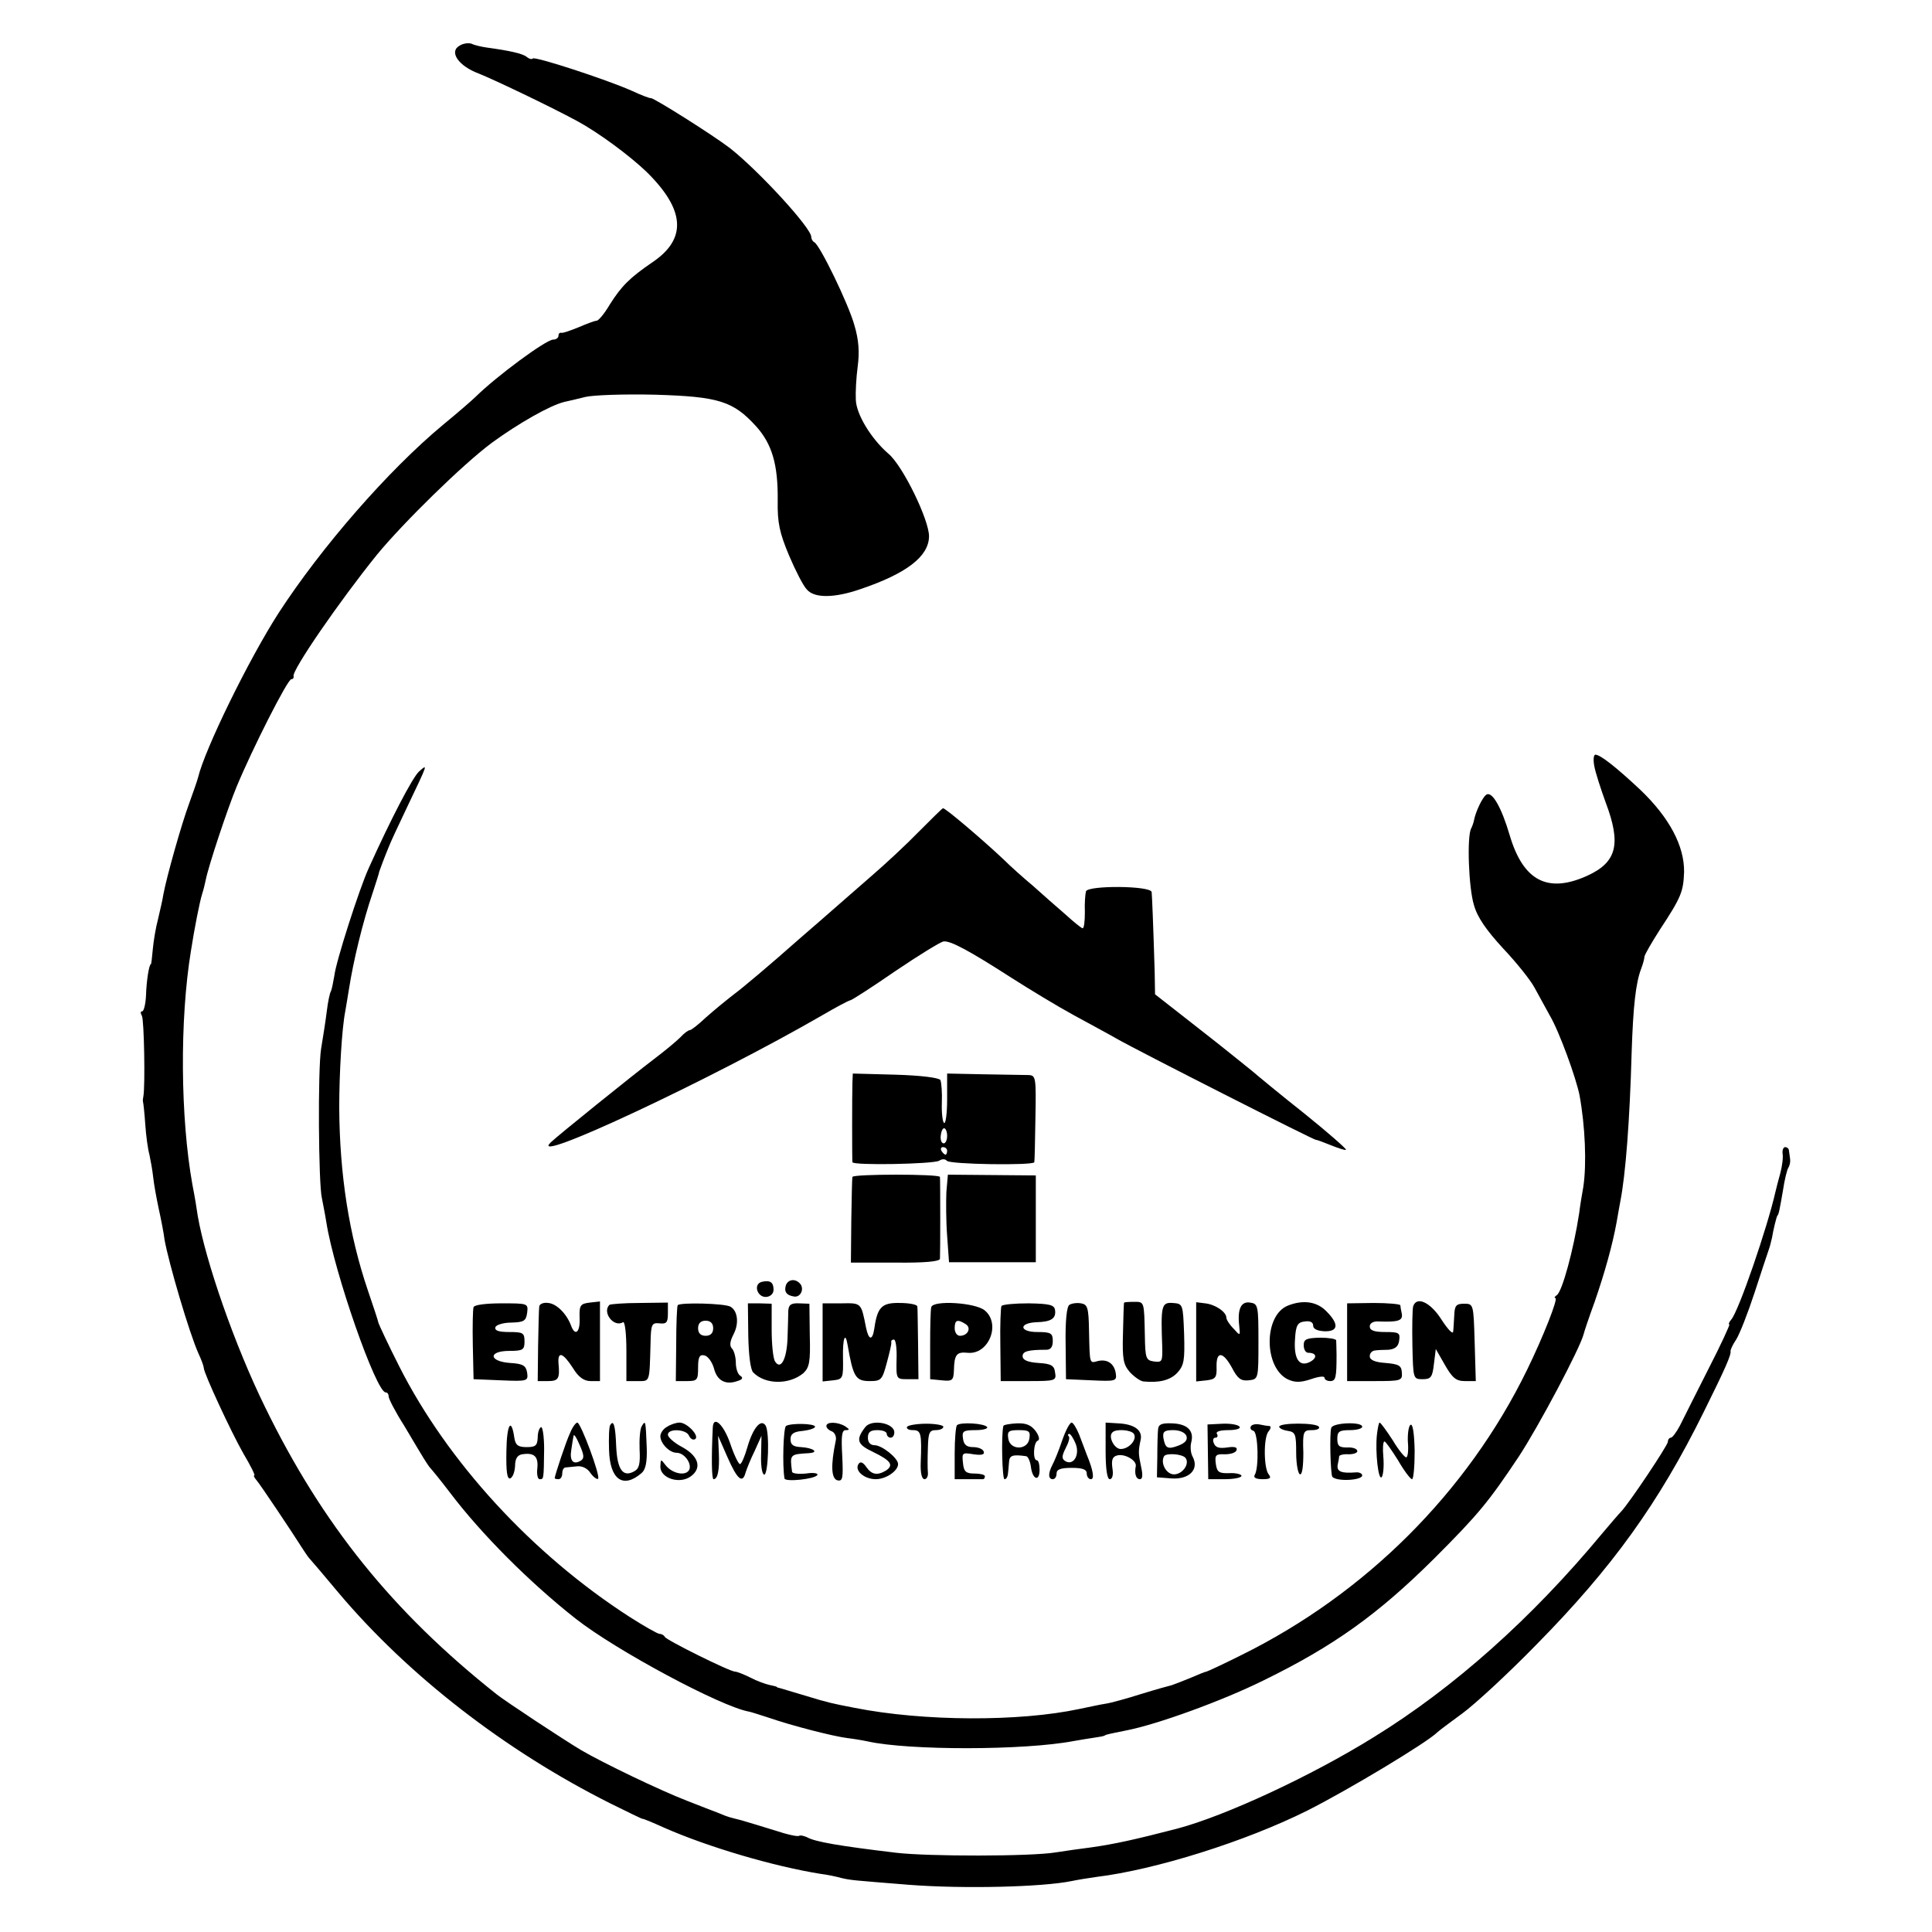<?xml version="1.0" standalone="no"?>
<!DOCTYPE svg PUBLIC "-//W3C//DTD SVG 20010904//EN"
 "http://www.w3.org/TR/2001/REC-SVG-20010904/DTD/svg10.dtd">
<svg version="1.0" xmlns="http://www.w3.org/2000/svg"
 width="512pt" height="512pt" viewBox="0 0 512 512"
 preserveAspectRatio="xMidYMid meet">
<g transform="translate(0,512) scale(0.1,-0.1)"
fill="#000000" stroke="none">
<path d="M1218 4999 c-29 -16 -3 -54 51 -74 40 -16 187 -86 261 -126 57 -31
138 -91 183 -134 103 -101 108 -178 16 -240 -60 -41 -82 -63 -113 -112 -14
-24 -30 -43 -35 -43 -5 0 -26 -8 -47 -17 -22 -9 -42 -16 -46 -15 -5 1 -8 -2
-8 -8 0 -5 -6 -10 -14 -10 -19 0 -150 -97 -205 -151 -9 -9 -47 -42 -86 -74
-147 -122 -324 -326 -437 -500 -79 -123 -195 -360 -213 -435 -2 -8 -13 -40
-24 -70 -20 -54 -59 -192 -68 -240 -2 -14 -9 -43 -14 -65 -6 -22 -12 -58 -14
-80 -2 -22 -4 -40 -5 -40 -5 0 -12 -46 -13 -82 -1 -24 -6 -43 -10 -43 -5 0 -5
-5 -1 -12 6 -10 9 -186 4 -213 -1 -5 -2 -12 -1 -15 1 -3 4 -30 6 -60 2 -30 7
-66 11 -80 3 -14 8 -41 10 -60 2 -19 9 -57 15 -85 6 -27 13 -63 15 -80 11 -62
66 -249 90 -302 8 -17 14 -34 14 -38 0 -14 73 -171 105 -227 19 -32 32 -58 29
-58 -3 0 0 -6 6 -13 9 -10 94 -137 125 -186 6 -9 12 -18 15 -21 3 -3 38 -44
78 -92 184 -218 440 -417 719 -557 46 -23 84 -41 85 -41 2 1 28 -10 59 -24
116 -51 289 -102 414 -122 17 -2 41 -7 55 -11 26 -6 31 -6 180 -18 143 -11
352 -6 430 10 14 3 44 8 66 11 156 19 395 94 559 176 109 55 317 180 345 208
3 3 32 25 65 49 33 24 122 106 197 183 201 204 324 375 443 616 57 115 74 153
71 162 0 3 6 17 15 30 9 14 31 70 49 125 18 55 35 107 38 115 3 8 6 22 8 30 4
24 12 55 14 58 4 4 6 15 15 67 4 28 11 55 14 60 4 6 6 16 5 23 -1 6 -2 17 -3
22 0 6 -5 10 -10 10 -5 0 -8 -8 -7 -17 2 -10 -1 -33 -6 -52 -5 -18 -11 -41
-13 -50 -21 -93 -97 -315 -117 -338 -6 -7 -8 -13 -5 -13 2 0 -22 -53 -55 -117
-33 -65 -67 -133 -76 -151 -9 -17 -20 -32 -24 -32 -4 0 -8 -5 -8 -11 0 -9
-102 -162 -124 -185 -6 -6 -29 -33 -51 -59 -185 -223 -392 -408 -605 -539
-164 -102 -392 -208 -520 -242 -112 -29 -166 -41 -230 -50 -25 -3 -66 -9 -92
-13 -65 -11 -339 -11 -423 -1 -151 18 -215 29 -236 41 -9 4 -18 6 -21 4 -3 -3
-31 3 -64 14 -32 10 -72 22 -89 27 -35 9 -34 8 -60 19 -11 4 -49 19 -85 33
-70 27 -222 100 -280 134 -47 28 -200 129 -224 148 -275 218 -462 450 -614
762 -80 163 -157 385 -178 506 -2 15 -8 52 -14 82 -32 178 -34 437 -4 620 9
58 23 130 30 152 3 9 7 25 9 35 7 37 58 190 82 248 41 99 135 285 145 285 4 0
7 3 6 8 -5 15 121 198 221 322 70 85 228 240 305 297 70 51 154 99 192 108 10
2 35 8 55 13 20 5 103 8 185 6 169 -5 207 -17 268 -84 42 -47 58 -101 57 -196
-1 -60 5 -86 30 -146 17 -40 38 -81 47 -90 20 -24 74 -23 143 1 121 41 180 86
181 139 1 43 -70 189 -108 220 -45 39 -85 104 -86 143 -1 19 1 58 5 88 5 38 3
70 -9 110 -16 57 -92 213 -106 219 -4 2 -8 8 -8 14 0 24 -139 175 -215 235
-44 34 -201 133 -210 133 -3 -1 -26 8 -52 20 -68 30 -255 91 -261 85 -3 -3
-10 -1 -16 4 -10 9 -47 17 -106 25 -14 2 -32 6 -40 10 -8 3 -23 1 -32 -5z"/>
<path d="M4225 3090 c3 -17 17 -60 30 -96 42 -111 30 -159 -49 -195 -104 -47
-169 -14 -205 107 -22 75 -47 118 -62 108 -10 -6 -29 -46 -33 -69 -1 -5 -4
-14 -7 -20 -12 -20 -7 -158 7 -203 9 -33 33 -67 77 -115 35 -37 73 -84 84
-105 11 -20 29 -53 40 -73 25 -42 70 -166 79 -212 15 -82 19 -182 10 -242 -4
-22 -9 -53 -11 -70 -15 -98 -45 -207 -59 -217 -6 -4 -8 -8 -4 -8 8 0 -32 -102
-75 -190 -158 -324 -428 -594 -759 -757 -48 -24 -89 -43 -91 -43 -3 0 -22 -8
-43 -17 -22 -9 -43 -17 -49 -19 -5 -1 -41 -11 -80 -23 -38 -12 -81 -24 -95
-26 -14 -2 -45 -9 -70 -14 -159 -34 -413 -33 -595 3 -62 12 -71 14 -130 32
-33 10 -63 19 -67 20 -5 1 -9 2 -10 4 -2 1 -11 3 -20 5 -9 2 -32 10 -49 19
-18 9 -36 16 -41 16 -14 0 -183 84 -186 92 -2 4 -8 8 -14 8 -5 0 -42 21 -81
46 -257 166 -481 410 -609 663 -29 57 -53 109 -55 115 -1 6 -14 45 -28 86 -50
147 -75 307 -76 485 0 91 7 210 16 255 2 13 7 40 10 60 11 71 36 176 63 255 9
28 17 52 17 55 2 6 13 36 25 65 4 11 25 56 46 100 59 124 59 122 34 100 -17
-16 -74 -125 -133 -256 -25 -55 -87 -248 -91 -285 -3 -18 -7 -37 -9 -41 -3 -4
-8 -28 -11 -53 -3 -25 -10 -69 -15 -99 -9 -55 -7 -358 2 -396 2 -11 8 -40 12
-65 21 -133 132 -450 157 -450 5 0 8 -5 8 -11 0 -6 18 -41 41 -77 22 -37 45
-76 52 -87 7 -11 14 -22 17 -25 3 -3 27 -32 52 -65 84 -111 212 -239 334 -335
107 -84 385 -233 459 -246 6 -1 30 -9 55 -17 58 -20 166 -48 205 -53 17 -2 41
-6 55 -9 108 -24 414 -24 545 1 17 3 41 7 55 9 14 2 26 4 28 6 3 2 6 3 56 13
83 16 256 79 365 133 186 91 303 175 452 323 117 117 144 150 224 270 52 79
163 288 172 325 1 5 14 44 29 85 27 78 47 150 58 210 3 19 8 44 10 56 14 71
25 214 30 394 4 124 11 185 25 222 5 13 9 28 9 33 1 6 19 37 40 70 58 88 63
102 65 154 1 69 -39 144 -115 217 -65 61 -107 94 -120 94 -5 0 -6 -14 -3 -30z"/>
<path d="M2435 2916 c-33 -34 -89 -86 -125 -117 -36 -31 -123 -108 -195 -170
-71 -63 -148 -128 -170 -144 -22 -17 -56 -45 -75 -62 -19 -18 -38 -33 -42 -33
-4 0 -15 -8 -25 -19 -10 -10 -41 -36 -69 -57 -63 -48 -254 -202 -274 -221 -69
-65 428 168 720 337 36 21 68 38 73 39 4 0 58 35 119 77 62 42 119 77 128 79
18 3 68 -24 180 -96 47 -30 121 -75 165 -99 44 -24 96 -52 115 -63 52 -30 525
-270 528 -268 1 1 19 -6 39 -14 20 -8 38 -14 40 -12 2 2 -47 45 -109 95 -62
49 -125 101 -140 114 -15 12 -79 64 -142 113 l-115 90 -1 60 c-4 133 -7 201
-8 211 -3 17 -168 18 -174 2 -2 -7 -4 -32 -3 -55 0 -24 -2 -43 -6 -43 -3 0
-24 17 -47 38 -23 20 -61 53 -84 74 -24 20 -59 51 -78 70 -54 51 -156 138
-161 136 -2 0 -31 -29 -64 -62z"/>
<path d="M2259 2250 c-1 -31 -1 -203 0 -210 2 -9 215 -5 230 4 7 5 16 5 20 0
6 -10 230 -13 232 -4 1 3 2 56 3 118 2 107 1 112 -18 113 -12 0 -65 1 -119 2
l-97 2 0 -68 c0 -38 -4 -66 -8 -63 -4 2 -7 27 -6 54 1 26 -1 53 -4 60 -5 6
-51 12 -120 14 l-112 3 -1 -25z m251 -140 c0 -11 -4 -20 -9 -20 -6 0 -9 9 -8
20 1 11 5 20 9 20 4 0 8 -9 8 -20z m0 -40 c0 -5 -2 -10 -4 -10 -3 0 -8 5 -11
10 -3 6 -1 10 4 10 6 0 11 -4 11 -10z"/>
<path d="M2259 2001 c-1 -3 -2 -56 -3 -116 l-1 -111 117 0 c79 -1 118 3 119
10 1 13 1 208 0 217 -1 8 -231 8 -232 0z"/>
<path d="M2508 1961 c-1 -25 -1 -77 2 -116 l5 -70 115 0 115 0 0 115 0 115
-117 1 -116 1 -4 -46z"/>
<path d="M2019 1723 c-24 -6 -12 -42 12 -40 11 1 19 9 19 19 0 20 -9 26 -31
21z"/>
<path d="M2083 1715 c-6 -18 1 -28 22 -31 16 -2 26 18 17 32 -12 16 -32 15
-39 -1z"/>
<path d="M1255 1656 c-2 -6 -3 -51 -2 -101 l2 -90 73 -3 c70 -3 72 -2 69 20
-3 19 -11 24 -45 26 -57 4 -59 32 -2 32 36 0 40 3 40 25 0 23 -4 25 -41 25
-28 0 -39 4 -36 13 2 6 21 12 42 12 33 1 39 4 42 26 3 25 2 25 -68 25 -41 0
-72 -4 -74 -10z"/>
<path d="M1429 1657 c-1 -6 -2 -54 -3 -104 l-1 -93 27 0 c28 0 32 6 28 48 -2
32 12 27 38 -13 15 -25 30 -35 47 -35 l25 0 0 106 0 105 -27 -3 c-25 -3 -28
-7 -27 -40 2 -39 -12 -51 -23 -20 -12 31 -38 57 -60 59 -13 2 -24 -3 -24 -10z"/>
<path d="M1615 1662 c-20 -20 12 -61 36 -46 5 3 9 -30 9 -75 l0 -81 30 0 c33
0 31 -5 34 100 1 51 3 55 24 53 18 -2 22 2 22 26 l0 29 -75 -1 c-41 0 -77 -3
-80 -5z"/>
<path d="M1796 1661 c-2 -3 -4 -50 -4 -104 l-1 -97 30 0 c27 0 29 3 29 36 0
28 4 35 17 32 9 -2 20 -17 25 -34 8 -33 31 -45 62 -34 14 4 16 9 8 14 -7 4
-12 20 -12 35 0 15 -5 32 -10 37 -7 7 -6 19 4 38 15 29 11 62 -8 73 -14 9
-135 12 -140 4z m94 -61 c0 -13 -7 -20 -20 -20 -13 0 -20 7 -20 20 0 13 7 20
20 20 13 0 20 -7 20 -20z"/>
<path d="M1983 1581 c1 -53 6 -91 13 -98 32 -33 96 -33 133 -2 16 15 19 30 17
100 l-1 84 -27 1 c-22 1 -28 -4 -29 -20 0 -12 -1 -44 -2 -73 -2 -55 -18 -85
-33 -61 -5 7 -9 45 -9 83 l0 70 -32 1 -31 0 1 -85z"/>
<path d="M2180 1562 l0 -103 28 3 c26 3 27 5 26 61 -1 50 6 69 12 34 15 -86
21 -97 59 -97 30 0 33 3 45 48 7 26 13 50 12 55 -1 4 2 7 7 7 5 0 8 -24 7 -52
-1 -52 -1 -53 28 -53 l30 0 -1 93 c-1 50 -1 96 -2 100 -1 5 -22 9 -47 9 -47 1
-59 -11 -67 -68 -5 -33 -15 -31 -22 3 -13 66 -12 65 -65 64 l-50 0 0 -104z"/>
<path d="M2468 1656 c-2 -6 -3 -51 -3 -101 l0 -90 31 -3 c28 -3 31 0 32 27 1
41 7 49 36 46 56 -6 89 76 46 112 -24 21 -137 28 -142 9z m91 -45 c16 -10 6
-31 -15 -31 -8 0 -14 9 -14 20 0 22 7 25 29 11z"/>
<path d="M2654 1659 c-2 -4 -4 -51 -3 -103 l1 -96 74 0 c71 0 74 1 70 23 -2
18 -10 23 -44 25 -29 2 -42 8 -42 18 0 13 15 17 63 17 11 0 17 7 17 23 0 21
-5 24 -41 24 -48 0 -50 24 -2 26 39 1 52 10 49 32 -2 14 -14 17 -70 18 -37 0
-69 -3 -72 -7z"/>
<path d="M2834 1662 c-7 -4 -11 -43 -10 -102 l1 -95 68 -3 c63 -3 67 -2 64 18
-4 27 -23 39 -48 33 -22 -6 -21 -9 -23 81 -1 61 -4 69 -21 72 -11 2 -25 0 -31
-4z"/>
<path d="M2979 1668 c-1 -2 -2 -39 -3 -82 -2 -68 1 -82 18 -102 12 -13 28 -24
36 -25 42 -4 71 3 90 23 18 20 20 33 18 103 -3 79 -3 80 -30 82 -30 2 -32 -7
-28 -115 1 -40 0 -43 -22 -40 -21 3 -23 8 -24 68 -2 92 -1 90 -29 90 -14 0
-25 -1 -26 -2z"/>
<path d="M3170 1564 l0 -105 28 3 c23 3 27 7 26 36 -1 42 17 41 41 -3 15 -29
24 -35 44 -33 26 3 26 3 26 103 0 95 -1 100 -22 103 -24 4 -34 -17 -29 -61 3
-28 3 -28 -15 -8 -11 11 -19 24 -19 29 0 15 -29 35 -56 38 l-24 3 0 -105z"/>
<path d="M3413 1660 c-65 -26 -64 -166 1 -196 18 -8 33 -8 60 1 20 7 36 9 36
4 0 -5 7 -9 15 -9 15 0 17 9 17 70 0 17 -1 34 -1 38 -1 4 -20 7 -43 7 -36 -1
-43 -4 -43 -20 0 -11 5 -20 12 -20 22 0 25 -13 5 -24 -29 -15 -44 8 -40 61 2
36 7 44 26 46 14 2 22 -2 22 -11 0 -9 11 -14 30 -15 37 -1 39 19 5 53 -25 26
-62 31 -102 15z"/>
<path d="M3570 1563 l0 -103 73 0 c70 0 74 1 72 23 -1 18 -8 22 -43 25 -29 2
-42 8 -42 18 0 8 6 14 13 15 6 1 23 2 37 2 18 2 26 9 28 25 3 20 -1 22 -37 22
-29 0 -41 4 -41 15 0 8 9 14 23 13 52 -2 65 2 62 20 -2 9 -4 20 -4 23 -1 3
-32 6 -71 6 l-70 -1 0 -103z"/>
<path d="M3745 1658 c-2 -7 -3 -53 -2 -103 2 -89 2 -90 27 -90 22 0 26 5 30
40 l5 40 24 -42 c20 -35 30 -43 53 -43 l29 0 -3 103 c-3 101 -3 102 -28 102
-21 0 -25 -5 -26 -30 -1 -16 -2 -37 -3 -44 -1 -8 -14 6 -31 32 -29 46 -66 63
-75 35z"/>
<path d="M1342 1274 c-1 -55 2 -74 10 -72 7 3 12 17 13 33 0 19 6 29 19 31 32
5 43 -6 40 -37 -2 -16 1 -29 6 -29 11 0 11 -2 12 80 0 33 -4 59 -8 58 -5 -2
-9 -14 -9 -28 -1 -21 -6 -25 -29 -25 -23 0 -30 5 -33 25 -8 55 -20 36 -21 -36z"/>
<path d="M1511 1323 c-11 -23 -40 -111 -41 -120 0 -2 5 -3 10 -3 6 0 10 7 10
15 0 8 3 15 8 16 4 0 17 2 30 3 14 2 29 -5 37 -18 8 -11 17 -17 20 -15 7 7
-46 149 -55 149 -4 0 -13 -12 -19 -27z m28 -74 c-20 -12 -30 0 -25 29 2 15 5
32 6 37 1 6 8 -5 16 -24 12 -27 13 -36 3 -42z"/>
<path d="M1617 1343 c-3 -4 -4 -34 -3 -65 2 -79 37 -104 86 -62 11 9 15 29 14
66 -3 74 -3 75 -13 59 -5 -7 -7 -36 -6 -62 2 -38 -1 -51 -14 -58 -30 -17 -45
4 -48 65 -2 56 -7 73 -16 57z"/>
<path d="M1768 1339 c-10 -5 -18 -17 -18 -25 0 -19 24 -44 43 -44 20 0 40 -27
34 -44 -8 -19 -45 -12 -63 11 -13 17 -13 17 -14 -4 0 -30 50 -47 80 -26 31 22
22 54 -22 78 -21 11 -38 26 -38 33 0 17 49 15 56 -3 4 -8 10 -12 16 -9 13 8
-21 44 -41 44 -9 0 -24 -5 -33 -11z"/>
<path d="M1889 1338 c-4 -82 -3 -138 2 -138 11 0 16 23 14 70 l-2 45 25 -57
c26 -59 40 -71 48 -40 3 9 13 35 24 57 l18 40 -1 -50 c-1 -27 2 -51 8 -53 11
-2 15 112 4 130 -12 19 -33 -5 -48 -56 -7 -25 -16 -46 -20 -46 -4 0 -16 25
-26 55 -17 49 -44 75 -46 43z"/>
<path d="M2083 1341 c-7 -5 -10 -105 -4 -139 1 -10 80 -2 87 9 3 5 -11 7 -30
4 -20 -2 -37 0 -37 5 -6 46 -6 46 45 49 28 2 11 14 -21 16 -21 1 -28 6 -28 21
0 14 8 20 33 22 17 2 32 7 32 11 0 9 -65 10 -77 2z"/>
<path d="M2190 1341 c0 -5 6 -11 14 -14 8 -3 13 -14 11 -24 -14 -67 -12 -101
4 -106 14 -3 16 4 13 65 -3 53 -1 68 9 68 11 0 11 2 -1 10 -19 12 -50 13 -50
1z"/>
<path d="M2293 1338 c-26 -34 -22 -46 23 -67 45 -22 53 -34 32 -48 -23 -14
-38 -11 -52 9 -9 13 -16 16 -21 8 -11 -17 15 -40 46 -40 27 0 59 22 59 40 0
16 -43 50 -62 50 -11 0 -18 7 -18 20 0 15 7 20 25 20 14 0 25 -4 25 -10 0 -5
5 -10 10 -10 6 0 10 6 10 14 0 25 -60 36 -77 14z"/>
<path d="M2404 1339 c-3 -5 4 -9 15 -9 22 0 24 -8 21 -87 -1 -27 3 -43 10 -43
6 0 10 8 9 18 -1 9 -1 38 0 65 1 40 4 47 21 47 11 0 20 4 20 9 0 4 -20 8 -45
8 -25 0 -48 -4 -51 -8z"/>
<path d="M2536 1343 c-3 -3 -6 -37 -6 -75 l0 -68 35 0 c19 0 37 0 40 0 3 0 5
3 5 8 0 4 -13 7 -28 7 -22 0 -28 5 -30 28 -3 27 -2 28 28 23 21 -3 30 -1 27 7
-2 7 -15 12 -28 12 -17 0 -25 6 -27 23 -3 19 1 22 33 22 20 0 34 4 31 8 -6 10
-71 14 -80 5z"/>
<path d="M2659 1341 c-6 -26 -3 -141 3 -141 5 0 8 6 9 13 1 6 2 21 3 32 1 18
9 21 45 16 5 0 11 -13 13 -28 4 -34 23 -41 23 -8 0 14 -3 25 -7 25 -12 0 -9
48 2 52 6 2 4 12 -5 25 -12 16 -25 22 -50 21 -19 -1 -36 -4 -36 -7z m69 -33
c-4 -32 -52 -32 -56 0 -3 19 1 22 28 22 27 0 31 -3 28 -22z"/>
<path d="M2815 1303 c-9 -27 -21 -56 -26 -65 -12 -23 -11 -38 1 -38 6 0 10 7
10 15 0 11 11 15 40 15 29 0 40 -4 40 -15 0 -8 5 -15 11 -15 10 0 6 24 -11 65
-4 11 -13 35 -20 53 -7 17 -16 32 -20 32 -5 0 -16 -21 -25 -47z m36 -10 c11
-30 -7 -58 -28 -45 -10 6 -9 14 1 34 8 15 12 29 8 32 -3 3 -2 6 2 6 3 0 11
-12 17 -27z"/>
<path d="M2930 1275 c0 -48 4 -75 11 -75 7 0 10 12 7 29 -3 22 0 31 13 34 20
5 51 -13 49 -28 -4 -20 0 -35 11 -35 7 0 8 11 3 33 -7 34 -8 40 -1 72 5 25
-17 41 -60 43 l-33 2 0 -75z m75 45 c9 -15 -13 -40 -35 -40 -17 0 -34 33 -22
44 9 10 50 7 57 -4z"/>
<path d="M3069 1332 c-1 -9 -2 -42 -2 -72 l-1 -55 39 -3 c47 -3 73 24 56 57
-6 10 -7 28 -4 39 8 31 -11 49 -52 50 -27 1 -35 -3 -36 -16z m75 -17 c4 -11
-3 -19 -21 -26 -29 -11 -35 -7 -40 21 -2 16 3 20 26 20 17 0 31 -6 35 -15z
m-2 -59 c12 -17 -11 -46 -34 -43 -19 3 -33 31 -23 48 6 9 49 6 57 -5z"/>
<path d="M3201 1273 l1 -73 44 0 c24 0 44 4 44 9 0 4 -15 8 -32 7 -28 -1 -33
3 -36 25 -3 23 0 26 24 25 15 0 29 4 31 11 3 8 -6 10 -25 7 -21 -3 -31 0 -35
11 -4 8 -2 15 4 15 6 0 7 5 4 10 -4 6 8 10 30 10 20 0 34 4 30 9 -3 5 -23 9
-45 8 l-40 -2 1 -72z"/>
<path d="M3315 1340 c-3 -5 0 -10 7 -12 12 -4 15 -98 3 -117 -4 -7 4 -11 21
-11 20 0 24 3 16 13 -13 16 -14 98 0 114 6 7 7 13 2 14 -5 0 -17 2 -26 4 -10
2 -20 0 -23 -5z"/>
<path d="M3390 1339 c0 -4 10 -9 23 -11 20 -3 22 -9 22 -58 0 -30 5 -56 10
-57 6 -2 9 21 9 57 -2 57 0 60 23 60 13 0 22 4 18 9 -6 11 -105 11 -105 0z"/>
<path d="M3528 1336 c-5 -14 -2 -125 3 -130 13 -13 79 -9 79 4 0 5 -8 9 -17 8
-38 -3 -51 2 -48 20 2 9 4 20 4 23 1 3 12 6 25 5 14 0 24 4 23 9 -1 6 -13 10
-27 9 -21 0 -26 4 -26 23 0 19 5 23 33 23 18 0 33 4 33 9 0 14 -78 11 -82 -3z"/>
<path d="M3649 1318 c-5 -46 4 -125 13 -112 4 6 6 30 4 53 -2 22 -1 41 3 41 3
0 19 -23 36 -50 16 -28 33 -50 37 -50 4 0 7 34 7 75 -1 46 -5 73 -11 69 -5 -3
-8 -24 -7 -45 2 -21 0 -40 -4 -41 -3 -2 -20 18 -36 45 -17 26 -32 47 -35 47
-2 0 -5 -15 -7 -32z"/>
</g>
</svg>
